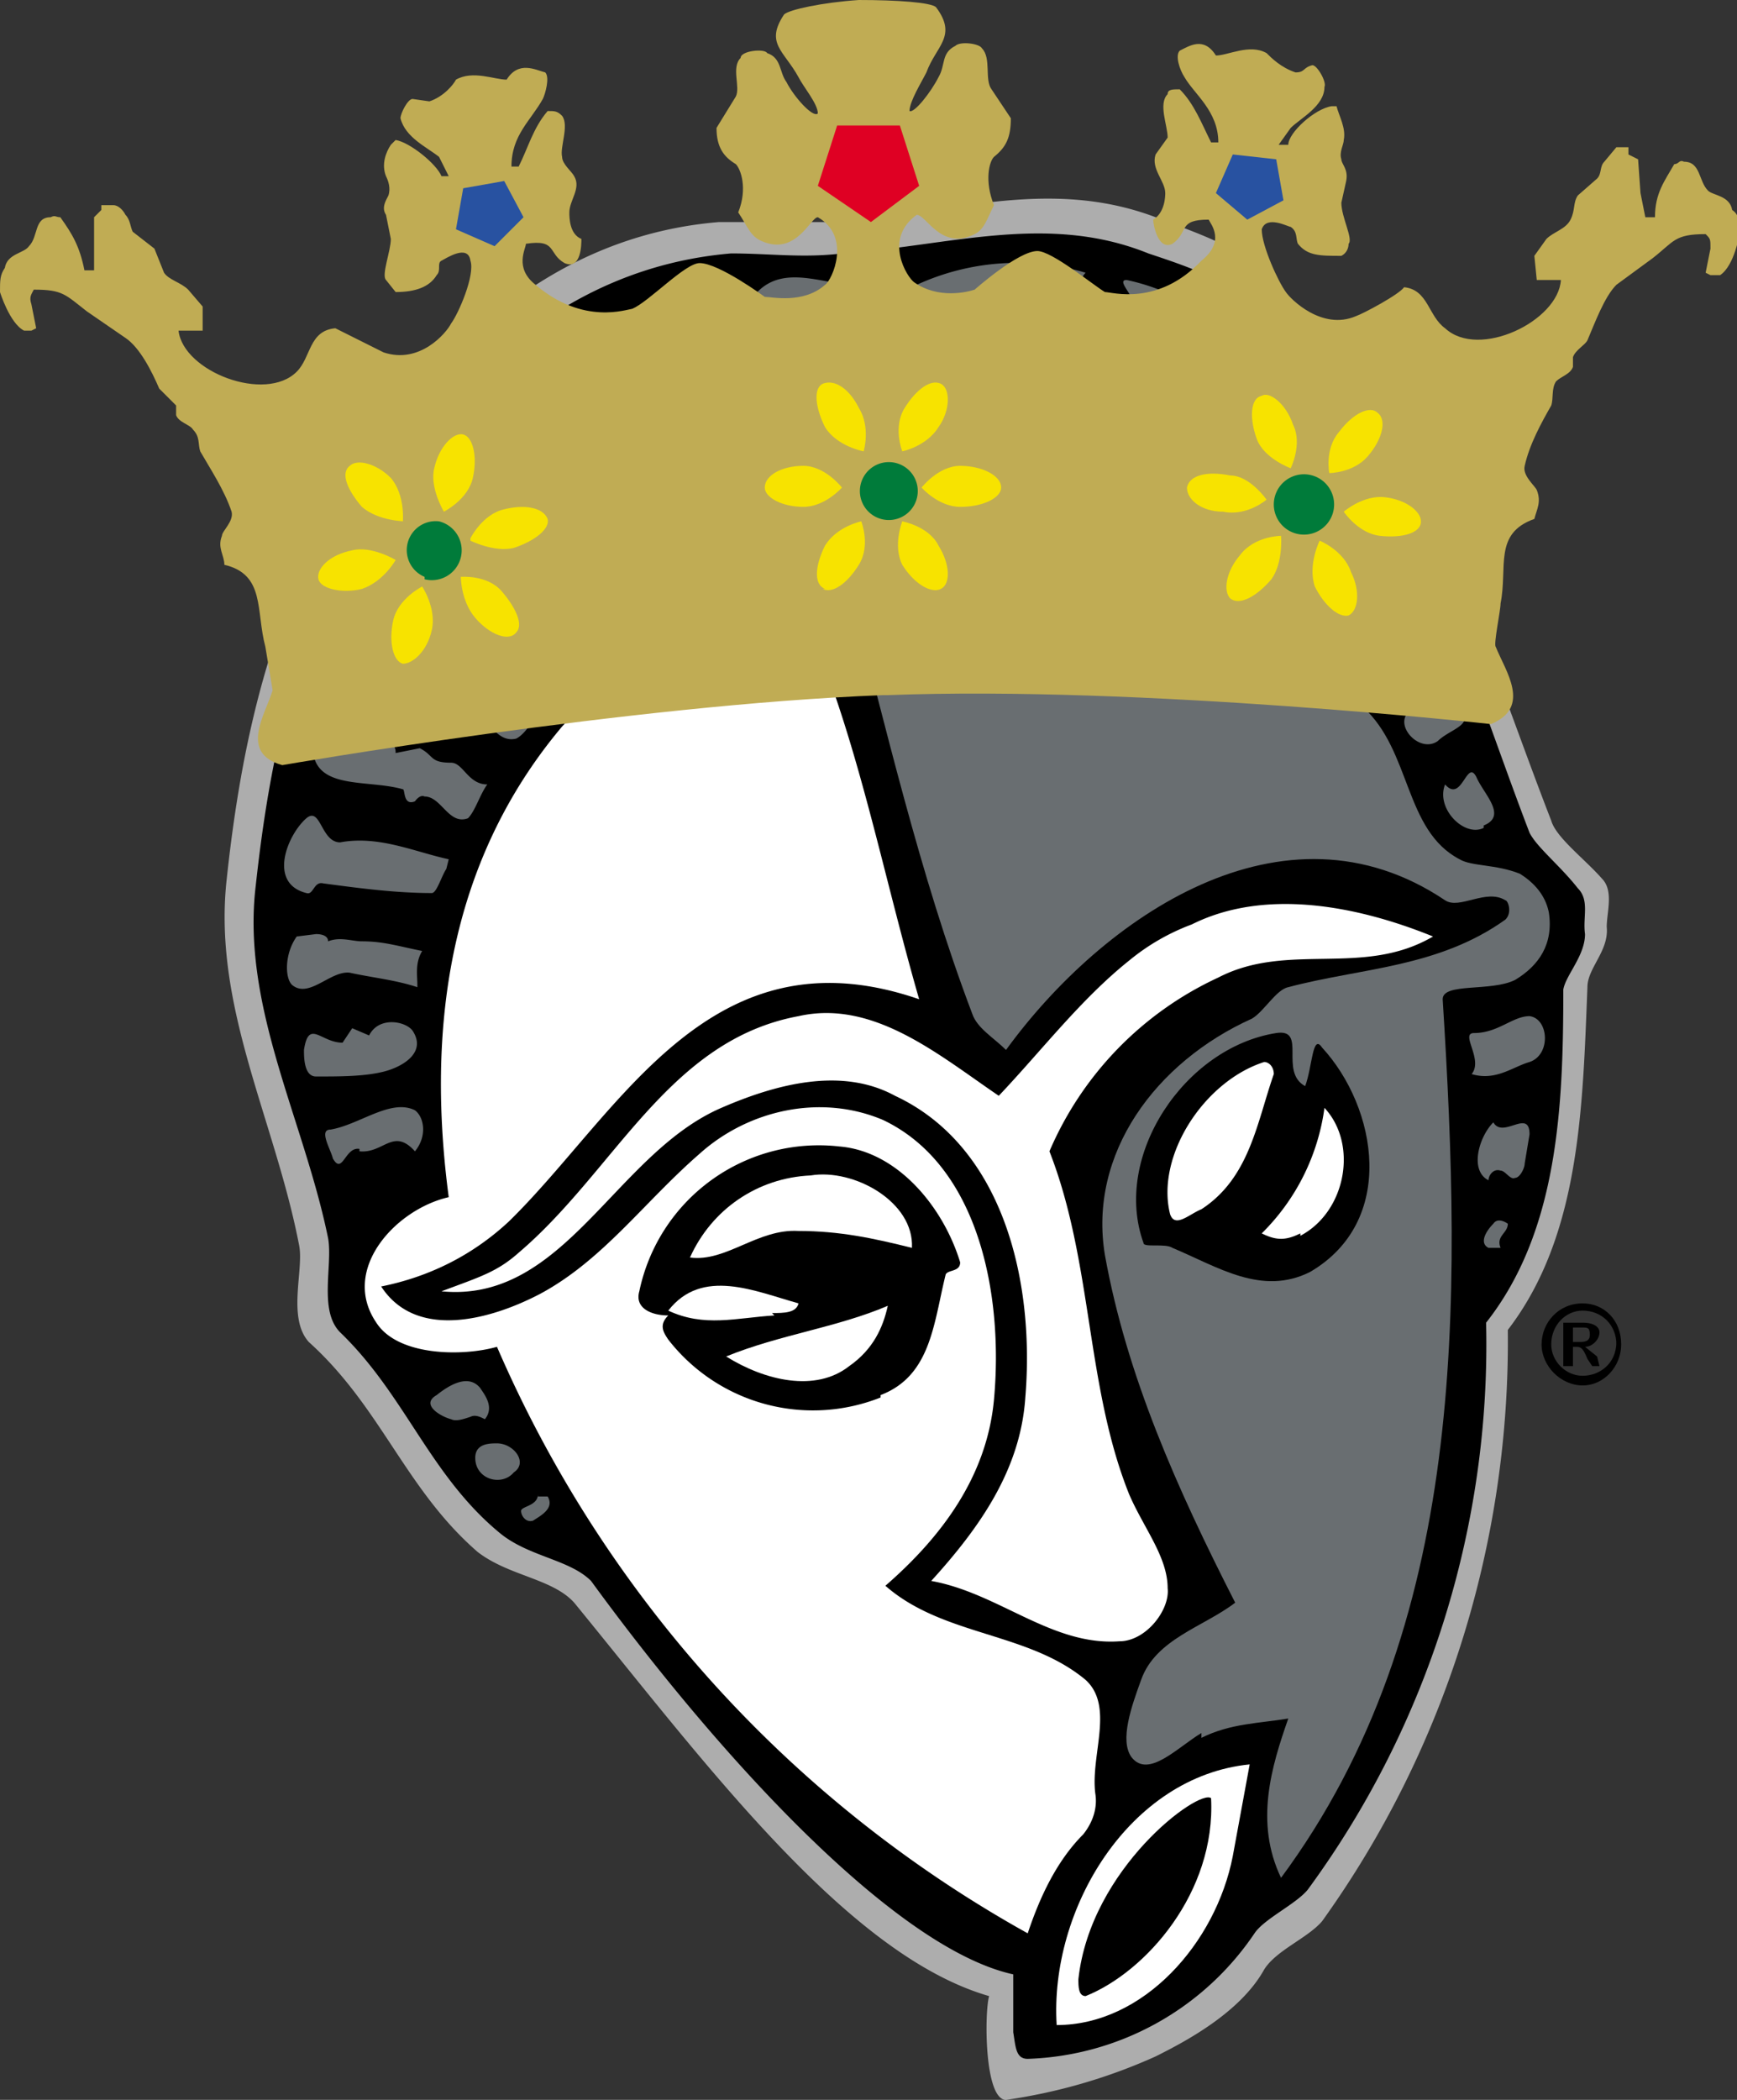 <svg xmlns="http://www.w3.org/2000/svg" xml:space="preserve" fill-rule="evenodd" stroke-linejoin="round" stroke-miterlimit="2" clip-rule="evenodd" viewBox="0 0 72 87"><rect x="0" y="0" width="72" height="87" fill="#333333" stroke="none"/><path fill="#fff" fill-opacity=".6" fill-rule="nonzero" d="M62.5 55.1c.1 8.8-2.6 17.4-7.7 24.5-.6.7-1.9 1.2-2.4 2-1 1.8-3.3 3-4.5 3.6a23 23 0 0 1-6.2 1.8c-.9 0-.9-3.6-.7-4.3C35.1 81 29.2 73 23.8 66.4c-.9-1-2.7-1.1-4-2.1-3-2.6-4-6-7-8.7-.9-1-.2-3-.4-4-1-5.2-3.6-9.9-3-15.2.6-5.6 1.8-11 4.8-16 3.6-5.6 8.4-10.6 15.6-11.2h4.9c4.5-.3 8.7-1.9 13.2-.2 1.8.7 3.8 1.3 5 2.8 1.1 1.4 2 3.1 3.1 4.8l1.5 1.8c3.1 4.8 4.7 10.2 6.8 15.6.2.7 1.4 1.6 2.1 2.4.5.5.2 1.4.2 2 .1 1-.8 1.7-.8 2.5-.2 5-.3 10.3-3.3 14.2"/><path fill-rule="nonzero" d="M61.6 54.8c.2 8.4-2.4 16.7-7.4 23.5-.5.6-1.8 1.2-2.2 1.8a11.8 11.8 0 0 1-9.4 5.2c-.5 0-.5-.5-.6-1.1v-2.4c-5-1.1-12.4-9.3-17.5-16.3-.9-.9-2.6-1-3.8-2-2.9-2.4-3.9-5.7-6.6-8.3-.9-.9-.3-2.8-.5-3.9-1-4.9-3.6-9.6-3-14.6.6-5.5 1.7-10.6 4.7-15.3 3.3-5.5 8-10.3 15-10.9 1.6 0 3 .2 4.6 0 4.4-.3 8.5-1.7 12.7 0 1.8.6 3.6 1.2 4.8 2.6 1.2 1.4 2 3 3 4.6l1.4 1.8c3.1 4.5 4.6 9.8 6.6 15 .3.6 1.3 1.4 2 2.3.5.5.2 1.2.3 1.9 0 .9-.8 1.7-.9 2.3 0 4.8-.2 10-3.2 13.8"/><path fill="#696e71" fill-rule="nonzero" d="M49.8 72c1.2-.6 2.4-.6 3.6-.8-.7 2-1.4 4.3-.3 6.6 7.7-10.4 7.5-23.7 6.7-36.4 0-.7 2-.3 3-.8 1-.6 1.6-1.5 1.4-2.8-.1-.5-.4-1.1-1.2-1.6-1-.4-2-.3-2.5-.6-2.3-1.2-2-4.5-4-6.3C54 27 52 24.9 49 24c-4.6-1.4-9-3-13.6-1-.5.3-.3.9-.3 1 1.6 6 3 12.2 5.2 18 .2.6.9 1 1.4 1.5 4-5.5 11.5-10.7 18.2-6.2.6.4 1.7-.5 2.5 0 .1 0 .3.5 0 .8-2.8 2-6 2-9 2.8-.5.1-1 1-1.5 1.3-4 1.8-6.8 5.6-6.1 9.8.9 5 3 9.7 5.4 14.4-1.3 1-3.3 1.5-3.9 3.2-.4 1.1-.9 2.5-.4 3.2.7.9 1.9-.4 2.9-1"/><path fill="#696e71" fill-rule="nonzero" d="M62.2 51.7c-.2-.5.3-.6.3-1 0 0-.4-.3-.6 0-.3.3-.6.8-.2 1h.5m1-3.5.2-1.2c0-1.1-1.1.2-1.5-.5-.6.6-1 2-.2 2.4 0-.2.2-.5.5-.4.2 0 .4.4.6.3.2 0 .4-.4.4-.6m.2-4.2c.9-.3.8-1.8 0-1.9-.7 0-1.3.7-2.3.7-.6 0 .4 1.1-.1 1.7 1 .3 1.7-.3 2.4-.5m-1.9-9.8c1-.4 0-1.3-.3-2-.4-.8-.6 1.1-1.3.3-.4 1 .8 2.2 1.6 1.8m-1.9-3.6c.4-.4 1.2-.6 1.1-1-.2-.7-.3-2.4-1.2-1.9-.7.5-.8 1-1.2 1.8-.4.6.6 1.6 1.3 1.1M58.3 26h.3c.4-1-.4-1.8-.9-2.5-.4-.6-1.8.5-1.5 1.6.1.6-.9.4-1.4 0 0 .4-.6.7-.2.9.7.5 1.3 1.2 2.1 1.5.2-.4.5-.5.9-.2.2-.5-.3-1.4.7-1.3M55 21.4c.1-.4 1-1 .8-1.1-1.1-1.5-1.6-3.6-3.2-4.3-.5-.1-.3.6-.1 1.3 0 .5-.6.7-.8 1.2.4 0 .5.4.4.7-.2.6-1.3.4-.8 1.5.3.4-.9.2-.7.7.2.2.3.4.3.8 0 .5-1 .4-.8.7 1 .6 2 1 2.7 1.6.2-.5.7-.8 1.2-.9.2 0 .4-.4.1-.6-.2 0-.4-.2-.3-.4 0-.7.9-.5 1.2-1.2m-7.8.7c1.7.4.8-1.4 1.2-2 .1-.3.7-.2.6-.6 0-.1-.5-.3-.3-.4.6-.8 1.5-1 .9-2 .3-.2.9 0 .9-.7 0-.5-.5-1 0-1.3.6-.2.8-1 .4-1.3a8.8 8.8 0 0 0-4.2-2.2c-.5 0 .5.8.4 1.4 0 .4-.5.3-.6.6-.4.9.5 1.6-.5 2.3.4.1.4.5.5.9 0 .3-.5.2-.6.4-.4 1-.4 1.6-1 2.4 0 .2.7.4.6.9-.2.8-1.5.5-1.3.9.6.7 1.9.4 3 .7m-4.9-1.4c.7-.5.7-1.1.2-2-.2-.5.8-.6 1-1.1-.5-.2-.5-.7-.5-1 0-.6.7-.4.9-.7.6-.6-.7-1-.3-1.5.6-.7 0-1.4.6-1.8.5-.4.5-1 .8-1.3a10 10 0 0 0-7 .5c.5.5 1.6.9 1.3 1.6-.6 1.1 0 1.8.3 2.7-.3 0-.5.2-.4.4.5.7.6 1.3 0 2-.3.4.8.9.5 1.2-.2.4-.6.6-.9 1 1.3.1 2.6.9 3.5 0m-5.4.4c.7-.9.2-1.7-.2-2.7 0-.5 1-.5.6-.7-.4-.5-.7-.7-.8-1.3 0-.5.9-.5.6-.7-.5-.4-1.3-1-.6-1.6.1-.2.6-.1.6-.5.2-1-1.4-1-.8-1.8-1.7.3-3.7-1.1-5 .4-.4.6 1.5 1.1.8 2.2.2.2.6.2.7.5.3.4-.2 1.1.2 1.6l.7.4v.9c.2.9 1.7 1.6.8 2.7.9.3 1.5 1.6 2.4.6M22.3 61.9c0 .5-.7.5-.7.7 0 .2.2.5.5.4.3-.2.9-.5.6-1h-.4m-1-1c.6-.4 0-1.2-.7-1.2-.3 0-.9 0-.9.6 0 .9 1.1 1.2 1.6.6m-1.8-2.3c.2-.1.4 0 .6.1.4-.5 0-1-.2-1.3-.5-.6-1.3-.1-1.8.3-.7.4.2.9.6 1 .2.1.5 0 .8-.1m-4.6-11c1 .1 1.4-1 2.3 0 .5-.6.4-1.4 0-1.7-1-.5-2.3.6-3.5.8-.5 0 0 .8.1 1.2.4.7.5-.5 1.1-.4m1-3.2c.8-.2 1.8-.8 1.2-1.7-.3-.4-1.4-.6-1.8.2l-.7-.3-.4.6c-.9 0-1.4-1-1.6.3 0 .3 0 1.1.5 1.1 1 0 2 0 2.8-.2m1.4-3.6c0-.4-.1-.9.2-1.4-1-.2-1.6-.4-2.5-.4-.4 0-.9-.2-1.4 0 0-.2-.2-.3-.5-.3l-.8.1c-.5.7-.5 1.7-.2 2 .7.6 1.6-.6 2.4-.5.9.2 1.9.3 2.8.6m15-17.3c.6-.3 1.3-.7 1.5-1.5-1.1-.2-1.6-1-1-2 0-.3-.9-.3-1.1-.5-.7-.8.7-1.4.2-1.8-.6-.5-1.5-1.1-.8-1.9-.2-.2-.7-.3-.9-.6-.4-.4-.3-1 0-1.5-1-.1-1.2-1.2-.4-1.8-1.4-.4-2.5.3-3.6.8-1 .3.2 1.4-.2 2.2.2 0 .5.6.9.3.3.6.3 1.1-.1 1.6.7 0 1.5.6.9 1.4.4 0 .6.5 1 .4 0 .4.5.9 0 1.3l1.3.4c.5.3 0 1 0 1.3.4 1 .5 2.6 2.2 1.8m-2.7 1c.5-.9-.7-1.2-1.3-1.7-.2-.2.3-.8 0-1-.3-.2-.6-.6-1-.4 0-1-.7-1.2-1.3-1.7-.5-.3 0-.8.2-1.2-.2-.1-.6-.2-.7-.4-.3-.9-.5-1.8-1.5-2.2-.4-.3 0-.8.2-1.2 0-.3-.2-.5-.4-.4-1.8.3-2.7 2.3-4 3.4 1.2.2 1.1.7 2 1.4.1.2.6-.3.7.2.2.3.5.7 0 1 1 .4 1.8-.2 1.9 1 .1.4.6 0 .9.2.8 0 0 1.3 1 1.3h.5c.7.7.3 1.8 1.4 2.5.2-.8 1.1-.4 1.4-.8m-3.7 2c1-.6.2-1.1-.3-1.7-.4-.4-.9 0-1.4.1 0-.4-.5-.9 0-1.4-1.2 0-1.8-1-2.7-1.4-.4-.2-.1-1-.8-1-.2 0-.7.2-.9-.2-.2-.7-.9-1.6-1.4-1.2-.7.6-1.4 1.5-1.7 2.4.7 0 .7 1 1.1 1 .1-.3.5-.3.9-.4 0 .3.1.4.3.5.2.2 0 .4 0 .6 1.2 0 1 .4 1.7 1.3.2-.6.7-.5 1-.6.2.4.2 1.1.5 1.2 1.2.4 1 1.4 2 1.8.5.2 1-.6 1.7-1m-3.4 2.8.5-.5c-.5 0-.4-.6-.5-.6-1.1-.5-1.4 0-2-1-.8.4-1-.6-1.2-.8-1.2-.7-2.2-1.6-3.4-2.1-.8-.4-1 1.1-1.5 2 0 .2.2.3.4.5s0 .4 0 .5c1 .6 2.4.4 3.2 1.4 0 0 .5-.2.5 0 .2.2 0 .7.6 1 0-.5.6-.6.6-.5.6.6 1 1.6 1.8 1.4.4-.2.8-.9 1-1.3m-2.2 3.2c-.8 0-1-.9-1.5-.9-.9 0-.7-.3-1.3-.6l-1 .2c0-.3-.1-.3-.3-.5-.2-.2 0-.5.1-.6-1 0-1-.4-1.8-.8-1-.5-1.5 1.3-1.4 2 .3 1.4 2.3 1 3.7 1.4.1 0 0 .7.5.5 0 0 .2-.3.4-.2.7 0 1 1.2 1.8.9.3-.3.5-1 .8-1.4M18.5 36l.1-.4c-1.4-.3-2.9-1-4.5-.7-.8 0-.8-1.5-1.4-1-.8.7-1.6 2.7 0 3.1.3.1.3-.5.7-.4 1.5.2 3 .4 4.5.4.2 0 .4-.7.6-1"/><path fill="#fff" fill-rule="nonzero" d="M44.9 76c.4-.5.6-1.1.5-1.7-.2-1.6.8-3.6-.4-4.7-2.4-2-5.9-1.8-8.3-3.9 2.3-2 4.2-4.5 4.5-7.7.4-4.3-.6-9.7-4.6-11.6C34 45.3 31 46 29 47.8c-2.3 2-4 4.4-6.6 5.8-1.9 1-5.1 2-6.6-.3 2-.4 3.8-1.3 5.3-2.7 4.6-4.5 8.3-12.2 17-9.2-1.3-4.5-2.2-9-3.7-13.2-.5-1.3-1.2-3.4-2.7-3.1-3.3.4-6 2.4-8.4 5-4.8 5.7-5.6 12.7-4.7 19.5-2.2.5-4.5 3-3 5.2.9 1.4 3.6 1.4 5 1a50.9 50.9 0 0 0 22 24.3c.5-1.5 1.2-3 2.3-4.1"/><path fill="#fff" fill-rule="nonzero" d="M46.4 68c1.1 0 2.1-1.3 2-2.2 0-1.3-1-2.5-1.6-3.9-1.8-4.5-1.5-9.6-3.3-14.2a14 14 0 0 1 7-7.2c2.9-1.5 6 0 8.9-1.7-3.2-1.3-7-2-10-.5a9 9 0 0 0-2.6 1.5c-2 1.6-3.6 3.7-5.4 5.6-2.5-1.7-5.2-4-8.3-3.3-5.4 1-7.6 6.4-11.6 9.8-.9.8-1.6 1-3.2 1.6 5.1.5 7.2-5.7 11.6-7.6 2.3-1 5-1.7 7.2-.5 4.5 2.1 5.8 7.7 5.4 12.5-.2 3-1.9 5.4-3.9 7.6 2.8.5 5 2.7 7.8 2.5"/><path fill-rule="nonzero" d="M48.6 51.7c-.3-.2-1.2 0-1.2-.2-1.3-3.6 1.7-8.1 5.5-8.7 1.3-.2.1 1.6 1.2 2.2.3-.8.3-2.2.7-1.6 2.3 2.5 3.1 7.2-.5 9.3-2 1-3.8-.2-5.7-1"/><path fill="#fff" fill-rule="nonzero" d="M53.9 51.2c1.9-1 2.4-3.8 1-5.3a9 9 0 0 1-2.6 5.2c.6.3 1 .3 1.6 0m-4.1-1c2-1.3 2.3-3.6 3-5.6 0-.3-.2-.5-.4-.5-2.5.8-4.5 3.9-3.9 6.3.2.6.8 0 1.3-.2"/><path fill-rule="nonzero" d="M36.5 57.9a7.6 7.6 0 0 1-8.8-2.4c-.2-.3-.4-.6 0-1-.7 0-1.4-.3-1.2-1a7.6 7.6 0 0 1 8.3-6c2.4.2 4.3 2.5 5 4.8 0 .4-.5.3-.6.5-.5 2-.6 4.2-2.7 5"/><path fill="#fff" fill-rule="nonzero" d="M35.2 56.6c1-.7 1.4-1.6 1.6-2.5-2.1.9-4.5 1.2-6.7 2.1 1.6 1 3.7 1.5 5.1.4M32 54.4c.5 0 1 0 1.1-.4-1.8-.5-4-1.5-5.4.3 1.5.7 2.8.3 4.4.2m1-3.5c1.7 0 3.1.3 4.7.7.1-1.9-2.4-3.3-4.2-3-2.2.1-4.1 1.4-5 3.4 1.5.2 2.8-1.2 4.5-1.1m18 25.9c-.7 3.6-3.7 7-7.3 7-.3-4.8 3-10.3 8-10.8l-.7 3.8"/><path fill-rule="nonzero" d="M45 82.7c2.5-1 5.4-4.3 5.2-8.2-.5-.4-5 2.9-5.5 7.5 0 .3 0 .7.3.7m19.8-26.1h.4v-.8h.1c.2 0 .3 0 .5.5l.2.3h.3l-.1-.4-.5-.4c.3 0 .6-.3.6-.6 0-.2-.2-.4-.7-.4h-.8v1.8Zm.4-1V55h.4c.2 0 .3 0 .3.3 0 .2-.1.3-.4.3h-.3Zm1.8 0c0 .9-.7 1.4-1.4 1.4s-1.3-.6-1.3-1.3c0-.8.6-1.4 1.3-1.4.8 0 1.4.6 1.4 1.4m.2 0c0-1-.7-1.7-1.6-1.7-1 0-1.7.8-1.7 1.7 0 .9.8 1.7 1.7 1.7.9 0 1.6-.8 1.6-1.7"/><g><path fill="#c0ac54" fill-rule="nonzero" d="M36.6 28.8c-10.5.4-24.9 2.9-24.9 2.9-1.8-.5-.7-2.1-.4-3.1l-.3-1.8c-.4-1.5 0-3-1.7-3.4 0-.4-.3-.7-.1-1.2 0-.2.5-.6.4-1-.3-.9-.9-1.8-1.3-2.5-.1-.3 0-.6-.3-.9-.1-.2-.6-.3-.7-.6v-.4l-.7-.7c-.3-.7-.8-1.7-1.4-2.1l-1.6-1.1c-.9-.7-1-.9-2.2-.9-.1.2-.2.3-.1.6l.2 1-.2.1H1c-.6-.3-1-1.6-1-1.6 0-.5 0-.7.2-1 .1-.6.8-.6 1-.9.4-.4.2-1.2.9-1.2.2-.1.2 0 .4 0 .5.7.8 1.2 1 2.2h.4v-1L3.9 9l.3-.3v-.2H4.7c.2 0 .4.2.5.4.2.2.2.5.3.7l.9.7.4 1c.2.3.7.4 1 .7l.6.7v1h-1c.2 1.7 3.6 3 4.9 1.7.6-.6.5-1.7 1.6-1.8l2 1c1.5.5 2.6-.8 2.8-1.2.3-.4 1-2 .8-2.6-.1-.7-1-.1-1.2 0-.2.1 0 .4-.2.6-.3.5-.9.7-1.7.7l-.4-.5c-.2-.2.2-1.2.2-1.7l-.2-1c-.2-.3 0-.6.1-.8.1-.3 0-.6-.1-.8-.2-.5 0-1 .2-1.3l.2-.2c.6.1 1.7 1 1.9 1.5h.3l-.4-.8c-.5-.4-1.4-.8-1.6-1.6 0-.2.3-.8.5-.8l.7.1c.6-.2 1-.7 1.1-.9.7-.4 1.6 0 2.1 0 .5-.8 1.2-.4 1.6-.3.2.2 0 .9-.1 1.1-.5.9-1.3 1.5-1.3 2.8h.3c.4-.8.6-1.6 1.2-2.3.3 0 .4 0 .6.2.3.4-.1 1.3 0 1.7 0 .3.4.6.5.8.3.5-.2 1-.2 1.5 0 .2 0 .9.5 1.1 0 .2 0 1.3-.7 1-.7-.4-.3-1-1.6-.8 0 .2-.5 1 .4 1.7 2 1.7 3.8 1 4 1 .7-.3 2.2-1.9 2.8-1.9.8 0 2.7 1.4 2.7 1.4.3 0 1.6.3 2.5-.5.3-.2 1.1-2-.3-2.8-.3 0-.9 1.6-2.3 1-.5-.2-.6-.6-1-1.2.4-1 .1-1.8-.1-2-.5-.3-.8-.7-.8-1.5l.8-1.3c.2-.4-.2-1.2.2-1.6 0-.3 1-.4 1.1-.2.6.2.5.8.8 1.2.3.6 1.1 1.5 1.3 1.3 0-.4-.6-1.1-.8-1.5-.6-1.1-1.4-1.4-.6-2.6.2-.2 1.6-.5 3.1-.6 1.6 0 3 .1 3.2.3.9 1.2 0 1.6-.4 2.7-.2.4-.7 1.2-.7 1.6.2.1.9-.8 1.2-1.4.3-.5.1-1 .7-1.3.2-.2 1-.1 1.1.1.4.4.1 1.3.4 1.7l.8 1.2c0 .8-.2 1.2-.7 1.6-.2.2-.4 1 0 2-.3.6-.4 1-.8 1.2-1.4.7-2-.8-2.4-.8-1.4 1-.4 2.6-.1 2.8 1 .7 2.2.4 2.5.3 0 0 1.8-1.6 2.6-1.6.6 0 2.3 1.4 2.8 1.7.3 0 2.2.6 4-1.3 1-.8.4-1.5.3-1.7-1.3 0-.8.5-1.5 1-.6.3-.8-.8-.8-1 .5-.3.5-1 .5-1.1 0-.5-.6-1-.4-1.6l.5-.7c0-.5-.4-1.4 0-1.8 0-.2.2-.2.5-.2.6.6.9 1.4 1.3 2.2h.3c0-1.3-1-2-1.4-2.7-.2-.3-.4-.9-.2-1.1.4-.2 1-.6 1.5.2.5 0 1.4-.5 2.1-.1.2.2.6.6 1.2.8.4 0 .3-.2.7-.3.2 0 .6.7.5.9 0 .8-1 1.3-1.4 1.7L53 6h.4c0-.5 1.1-1.5 1.8-1.6h.2c.1.4.4.9.3 1.4 0 .2-.2.5-.1.8 0 .2.3.4.2.9l-.2.9c0 .6.5 1.5.3 1.7 0 .2-.1.4-.3.5-.9 0-1.4 0-1.8-.5-.1-.2 0-.5-.3-.7-.1 0-1-.5-1.2.1 0 .7.7 2.2 1 2.6.2.3 1.5 1.6 2.9 1 .3-.1 1.8-.9 2-1.2 1 .1 1 1.2 1.7 1.7 1.4 1.3 4.7-.3 4.8-2h-1l-.1-1 .5-.7c.3-.3.8-.4 1-.8.2-.4.1-.7.3-1l.8-.7c.2-.2.1-.5.3-.7l.5-.6h.5v.3l.4.2L68 8l.2 1h.4c0-1 .4-1.5.8-2.2.2 0 .2-.2.4-.1.7 0 .6.8 1 1.2.2.2.9.2 1 .8.3.2.3.5.3 1 0 0-.2 1.3-.8 1.7h-.4l-.2-.1.2-1c0-.4 0-.4-.2-.6-1.3 0-1.3.3-2.2 1L67 11.8c-.5.5-.9 1.6-1.2 2.3-.1.2-.5.4-.6.7v.4c-.1.3-.5.4-.7.6-.2.3-.1.7-.2 1-.4.7-.9 1.6-1.1 2.5-.1.4.4.8.5 1 .2.5 0 .8-.1 1.2-1.7.6-1.1 2-1.4 3.5 0 .3-.3 1.7-.2 1.8.4 1 1.5 2.5-.2 3.2 0 0-14.5-1.6-25-1.2"/></g><g><path fill="#007b3a" d="M17.6 24a1.2 1.2 0 1 0 .6-2.4 1.2 1.2 0 0 0-.6 2.3Zm35.7-2.1a1.2 1.2 0 1 0 1.5-2 1.2 1.2 0 0 0-1.5 2ZM36 21.2a1.2 1.2 0 1 0 1.2-2 1.2 1.2 0 0 0-1.2 2Z"/></g><g><path fill="#f7e300" d="M16.7 27.5c.4 0 1-.5 1.2-1.4.2-.9-.4-1.8-.4-1.8s-1 .5-1.2 1.4c-.2.9 0 1.7.4 1.8Zm4.7-1.3c.3-.3 0-1-.6-1.7s-1.7-.6-1.7-.6 0 1 .6 1.7 1.4 1 1.7.6Zm34.5-.7c.4-.2.5-1 .1-1.8-.3-.9-1.3-1.3-1.3-1.3s-.5 1-.2 1.9c.4.8 1 1.3 1.4 1.2Zm-4.9-.7c.4.3 1.1-.1 1.7-.8.5-.7.4-1.8.4-1.8s-1.1 0-1.7.8c-.6.7-.7 1.5-.4 1.8ZM13.2 24c.1.4 1 .6 1.8.4.9-.3 1.4-1.2 1.4-1.2s-1-.6-1.8-.4c-1 .2-1.5.8-1.4 1.2Zm25.8.4c.4-.2.4-1-.1-1.8-.4-.8-1.5-1-1.5-1s-.4 1 0 1.8c.5.8 1.2 1.2 1.6 1Zm-4.9 0c.4.2 1-.2 1.5-1s.1-1.8.1-1.8-1 .2-1.5 1c-.4.8-.5 1.6 0 1.8Zm-14.6-2s1 .5 1.8.3c.9-.3 1.5-.8 1.4-1.2-.2-.5-1-.6-1.8-.4-.9.2-1.4 1.2-1.4 1.2Zm36.2-1.2s.6.9 1.5 1c.9.1 1.7-.1 1.7-.6 0-.4-.6-.9-1.5-1-.9-.1-1.7.6-1.7.6Zm-39 .4s.1-1.1-.5-1.8c-.6-.6-1.4-.8-1.7-.5-.4.3-.1 1 .5 1.7.7.6 1.8.6 1.8.6Zm32.5-1.4c0 .5.6 1 1.5 1 1 .2 1.8-.5 1.8-.5s-.7-1-1.5-1c-1-.2-1.7 0-1.8.5Zm-30.8 1s1-.5 1.2-1.4c.2-.9 0-1.7-.4-1.8-.4-.1-1 .5-1.2 1.4-.2.8.4 1.8.4 1.8Zm19.8-1s.7.8 1.6.8c1 0 1.7-.4 1.7-.8 0-.5-.8-.9-1.7-.9-.9 0-1.6.9-1.6.9Zm-6.5 0c0 .4.7.8 1.6.8.9 0 1.6-.8 1.6-.8s-.7-.9-1.6-.9c-.9 0-1.6.4-1.6.9Zm23.4-.6s1 0 1.6-.7c.6-.7.8-1.5.4-1.8-.3-.3-1 0-1.6.8-.6.7-.4 1.7-.4 1.7Zm-1.6-.2s.5-1 .1-1.8c-.3-.9-1-1.4-1.3-1.2-.5.1-.5 1-.2 1.8s1.4 1.2 1.4 1.2Zm-16.1-.7s1-.2 1.5-1c.5-.7.5-1.6.1-1.8-.4-.2-1 .2-1.5 1s-.1 1.8-.1 1.8Zm-1.6 0s.3-1-.2-1.8c-.4-.8-1-1.2-1.5-1-.4.2-.3 1 .1 1.8.5.8 1.6 1 1.6 1Z"/></g><g><path fill="#df0023" d="m37.3 5.2.8 2.5-2 1.5-2.2-1.5.8-2.5h2.6Z"/></g><g><path fill="#2852a1" d="m20.9 7.5.8 1.5-1.2 1.2-1.6-.7.3-1.7 1.7-.3Zm32-.9.3 1.7-1.5.8L50.4 8l.7-1.6 1.8.2Z"/></g></svg>